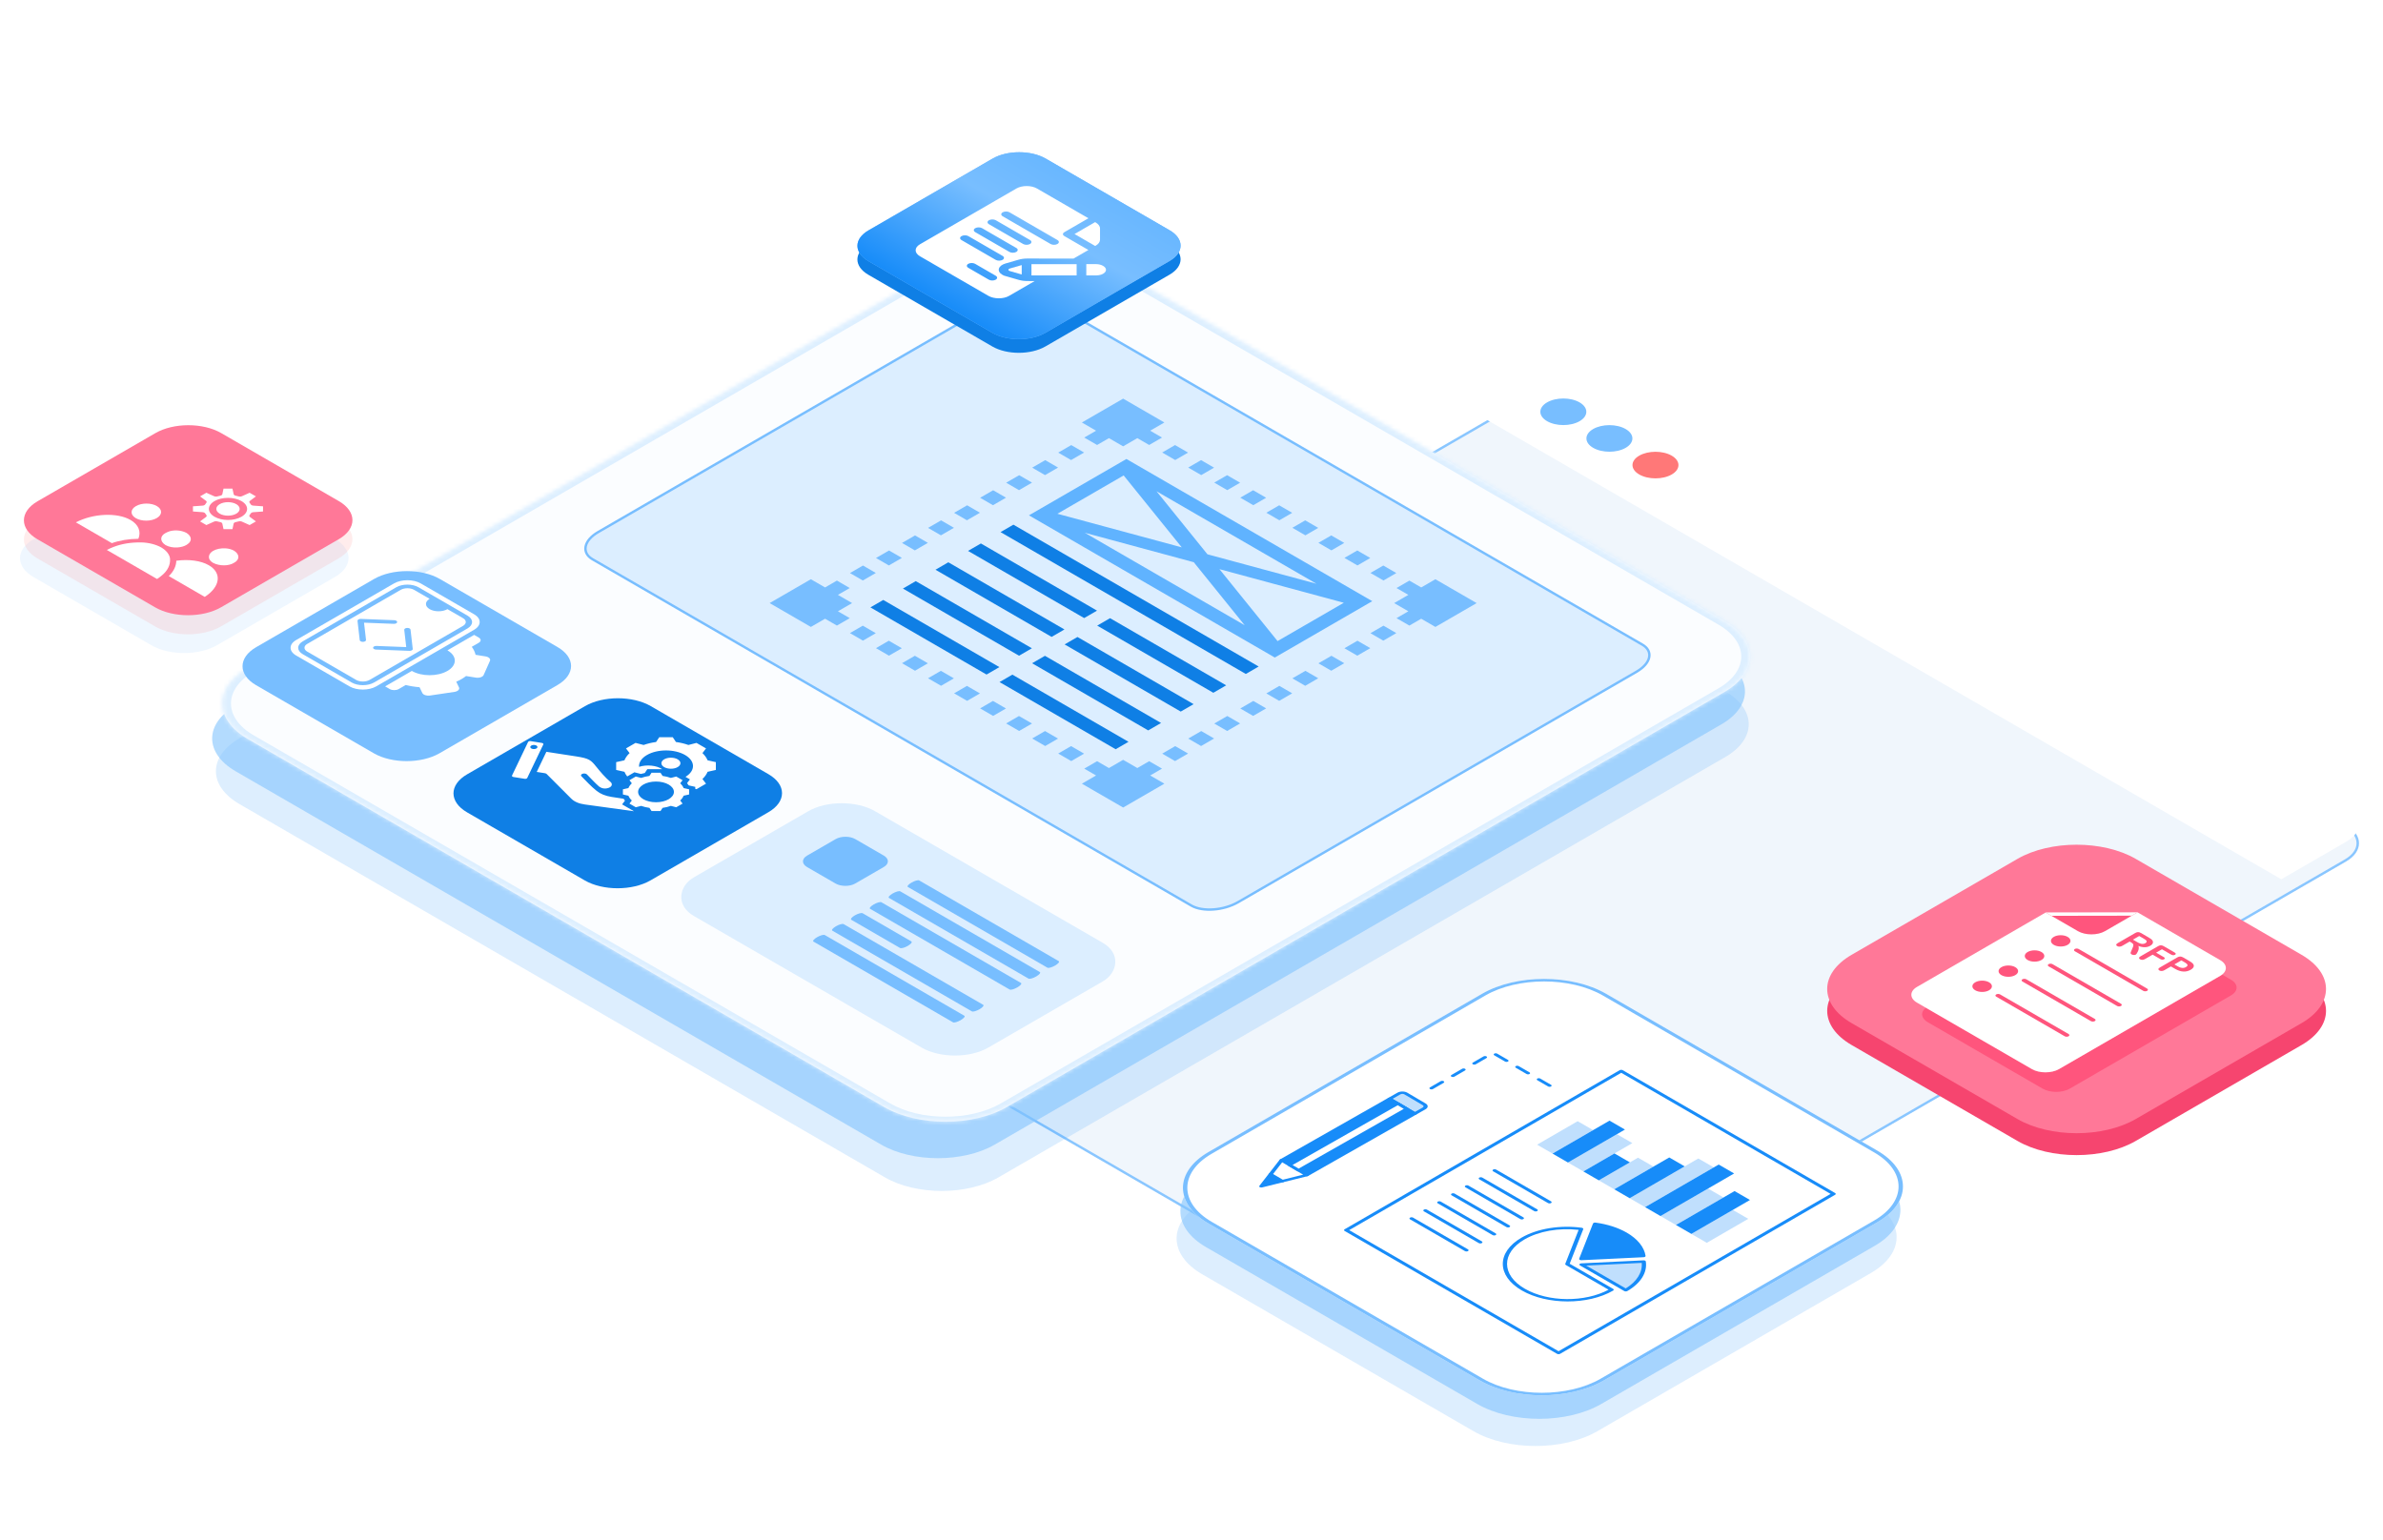 <?xml version="1.0" encoding="UTF-8"?> <svg xmlns="http://www.w3.org/2000/svg" width="560" height="362" viewBox="0 0 560 362" fill="none"><g clip-path="url(#clip0_11823_43927)"><g filter="url(#filter0_d_11823_43927)"><path d="M351.587 313.46C347.567 315.785 341.048 315.784 337.026 313.457L161.106 211.69C157.084 209.364 157.082 205.592 161.101 203.267L360.915 87.678C364.934 85.353 371.454 85.354 375.476 87.681L551.396 189.447C555.418 191.774 555.42 195.546 551.4 197.871L351.587 313.46Z" fill="#F0F6FC"></path><path d="M351.342 313.318C347.458 315.565 341.158 315.564 337.271 313.315L161.351 211.549C157.464 209.3 157.463 205.656 161.347 203.409L361.16 87.82C365.044 85.573 371.344 85.574 375.231 87.823L551.151 189.589C555.037 191.838 555.039 195.482 551.155 197.729L351.342 313.318Z" stroke="#89C6FF" stroke-width="0.567"></path></g><g filter="url(#filter1_b_11823_43927)"><path d="M360.913 87.677C364.933 85.351 371.452 85.353 375.474 87.679L551.354 189.423C555.377 191.75 555.379 195.521 551.359 197.847L536.098 206.675L345.652 96.505L360.913 87.677Z" fill="white"></path></g><path d="M371.202 99.001C369.093 100.221 365.673 100.221 363.563 99C361.452 97.779 361.451 95.8 363.56 94.581C365.669 93.361 369.09 93.361 371.2 94.582C373.31 95.803 373.311 97.781 371.202 99.001Z" fill="#78BEFF"></path><path d="M382.03 105.266C379.921 106.486 376.501 106.485 374.391 105.265C372.281 104.044 372.28 102.065 374.388 100.845C376.497 99.625 379.918 99.626 382.028 100.847C384.138 102.067 384.139 104.046 382.03 105.266Z" fill="#78BEFF"></path><path d="M392.855 111.528C390.746 112.748 387.325 112.747 385.215 111.526C383.105 110.305 383.104 108.327 385.213 107.107C387.322 105.887 390.742 105.888 392.852 107.108C394.962 108.329 394.963 110.308 392.855 111.528Z" fill="#FF7878"></path><path d="M234.653 276.739C227.276 281.006 215.317 281.006 207.941 276.739L56.271 189C48.895 184.733 48.895 177.815 56.271 173.548L227.033 74.764C234.409 70.497 246.369 70.497 253.745 74.764L405.415 162.503C412.791 166.77 412.791 173.688 405.415 177.955L234.653 276.739Z" fill="#44A4FC" fill-opacity="0.18"></path><path d="M233.77 269.038C226.394 273.305 214.435 273.305 207.058 269.038L55.388 181.299C48.012 177.032 48.012 170.114 55.388 165.847L226.151 67.064C233.527 62.797 245.486 62.797 252.862 67.064L404.532 154.803C411.908 159.07 411.908 165.988 404.532 170.255L233.77 269.038Z" fill="#84C4FE" fill-opacity="0.61"></path><mask id="path-9-inside-1_11823_43927" fill="white"><path d="M236.586 260.22C228.634 264.82 215.741 264.82 207.789 260.22L58.204 173.688C50.252 169.087 50.252 161.629 58.204 157.029L226.881 59.452C234.833 54.852 247.726 54.852 255.678 59.452L405.263 145.984C413.215 150.585 413.215 158.043 405.263 162.643L236.586 260.22Z"></path></mask><path d="M236.586 260.22C228.634 264.82 215.741 264.82 207.789 260.22L58.204 173.688C50.252 169.087 50.252 161.629 58.204 157.029L226.881 59.452C234.833 54.852 247.726 54.852 255.678 59.452L405.263 145.984C413.215 150.585 413.215 158.043 405.263 162.643L236.586 260.22Z" fill="#FBFDFF"></path><path d="M226.881 59.452L228.321 60.285L226.881 59.452ZM58.204 157.029L56.764 156.196L58.204 157.029ZM209.229 259.387L59.644 172.855L56.764 174.521L206.349 261.053L209.229 259.387ZM59.644 157.862L228.321 60.285L225.441 58.619L56.764 156.196L59.644 157.862ZM254.238 60.285L403.823 146.817L406.703 145.151L257.118 58.619L254.238 60.285ZM403.823 161.81L235.146 259.387L238.026 261.053L406.703 163.476L403.823 161.81ZM403.823 146.817C410.98 150.957 410.98 157.67 403.823 161.81L406.703 163.476C415.45 158.416 415.45 150.212 406.703 145.151L403.823 146.817ZM228.321 60.285C235.478 56.145 247.081 56.145 254.238 60.285L257.118 58.619C248.371 53.559 234.188 53.559 225.441 58.619L228.321 60.285ZM59.644 172.855C52.487 168.714 52.487 162.002 59.644 157.862L56.764 156.196C48.017 161.256 48.017 169.46 56.764 174.521L59.644 172.855ZM206.349 261.053C215.096 266.113 229.279 266.113 238.026 261.053L235.146 259.387C227.989 263.527 216.386 263.527 209.229 259.387L206.349 261.053Z" fill="#DDEFFF" mask="url(#path-9-inside-1_11823_43927)"></path><path d="M280.036 212.898L279.917 212.829L139.198 131.429C139.197 131.429 139.197 131.429 139.197 131.429C136.63 129.915 137.127 127.059 140.589 125.056L234.187 70.911C237.67 68.896 242.596 68.597 245.201 70.105L385.96 151.532C388.563 153.037 388.053 155.886 384.567 157.903L290.968 212.048C287.518 214.044 282.659 214.352 280.036 212.901L280.036 212.898Z" fill="#DCEEFF" stroke="#78BEFF" stroke-width="0.567"></path><g filter="url(#filter2_b_11823_43927)"><path d="M474.106 207.033C481.78 202.594 494.22 202.594 501.894 207.033L540.856 229.572C548.529 234.011 548.529 241.207 540.856 245.646L501.894 268.185C494.22 272.624 481.78 272.624 474.106 268.185L435.144 245.646C427.471 241.207 427.471 234.011 435.144 229.572L474.106 207.033Z" fill="#F6456F"></path></g><g filter="url(#filter3_b_11823_43927)"><path d="M474.103 201.883C481.776 197.444 494.216 197.444 501.89 201.883L540.852 224.422C548.525 228.861 548.525 236.058 540.852 240.496L501.89 263.035C494.216 267.474 481.776 267.474 474.103 263.035L435.14 240.496C427.467 236.058 427.467 228.861 435.14 224.422L474.103 201.883Z" fill="#FF7898"></path></g><path d="M346.814 245.498C354.854 240.847 367.893 240.85 375.937 245.503L439.666 282.369C447.71 287.023 447.714 294.566 439.675 299.217L375.388 336.405C367.349 341.056 354.31 341.054 346.265 336.4L282.537 299.534C274.492 294.88 274.488 287.337 282.528 282.687L346.814 245.498Z" fill="#44A4FC" fill-opacity="0.18"></path><path d="M347.705 239.11C355.744 234.46 368.783 234.462 376.828 239.116L440.556 275.982C448.601 280.635 448.605 288.178 440.565 292.829L376.279 330.017C368.239 334.668 355.201 334.666 347.156 330.012L283.428 293.146C275.383 288.493 275.379 280.95 283.419 276.299L347.705 239.11Z" fill="#84C4FE" fill-opacity="0.61"></path><path d="M348.302 233.584C356.342 228.933 369.381 228.936 377.425 233.589L441.154 270.455C449.198 275.109 449.202 282.652 441.163 287.302L376.877 324.491C368.837 329.142 355.798 329.139 347.754 324.486L284.025 287.62C275.981 282.966 275.977 275.423 284.016 270.773L348.302 233.584Z" fill="white"></path><path fill-rule="evenodd" clip-rule="evenodd" d="M440.426 270.876L376.698 234.01C369.055 229.589 356.668 229.587 349.031 234.005L284.745 271.194C277.107 275.612 277.111 282.778 284.753 287.199L348.481 324.065C356.124 328.486 368.511 328.488 376.148 324.07L440.435 286.881C448.072 282.463 448.068 275.297 440.426 270.876ZM377.425 233.589C369.381 228.936 356.342 228.933 348.302 233.584L284.016 270.773C275.977 275.423 275.981 282.966 284.025 287.62L347.754 324.486C355.798 329.139 368.837 329.142 376.877 324.491L441.163 287.302C449.202 282.652 449.198 275.109 441.154 270.455L377.425 233.589Z" fill="#78BEFF"></path><rect width="80.01" height="49.237" rx="9.077" transform="matrix(0.865 0.5 -0.865 0.5 197.789 186.145)" fill="#DCEEFF"></rect><path d="M196.362 197.242C197.644 196.5 199.721 196.499 201.001 197.24L207.691 201.11C208.971 201.85 208.97 203.052 207.687 203.793L200.984 207.671C199.702 208.413 197.625 208.414 196.345 207.673L189.655 203.804C188.375 203.063 188.377 201.861 189.659 201.12L196.362 197.242Z" fill="#78BEFF"></path><path d="M214.216 207.45C214.951 207.025 215.755 206.8 216.011 206.949L248.807 225.92C249.063 226.069 248.675 226.534 247.94 226.959C247.204 227.384 246.401 227.609 246.144 227.461L213.349 208.489C213.092 208.341 213.48 207.876 214.216 207.45Z" fill="#78BEFF"></path><path d="M209.774 210.017C210.509 209.592 211.313 209.367 211.57 209.516L244.365 228.487C244.622 228.636 244.233 229.101 243.498 229.526C242.763 229.951 241.959 230.176 241.703 230.028L208.907 211.056C208.651 210.907 209.039 210.442 209.774 210.017Z" fill="#78BEFF"></path><path d="M196.462 217.718C197.197 217.293 198.001 217.068 198.257 217.217L231.053 236.189C231.309 236.337 230.921 236.802 230.186 237.227C229.451 237.652 228.647 237.877 228.39 237.729L195.595 218.757C195.338 218.609 195.727 218.144 196.462 217.718Z" fill="#78BEFF"></path><path d="M205.341 212.584C206.076 212.159 206.88 211.934 207.136 212.083L239.932 231.054C240.188 231.203 239.8 231.668 239.065 232.093C238.329 232.518 237.526 232.743 237.269 232.594L204.474 213.623C204.217 213.474 204.605 213.009 205.341 212.584Z" fill="#78BEFF"></path><path d="M192.028 220.285C192.763 219.86 193.567 219.635 193.824 219.784L226.619 238.755C226.876 238.904 226.487 239.369 225.752 239.794C225.017 240.219 224.213 240.444 223.957 240.296L191.161 221.324C190.905 221.176 191.293 220.711 192.028 220.285Z" fill="#78BEFF"></path><path d="M200.903 215.151C201.638 214.726 202.454 214.508 202.725 214.665L214.168 221.285C214.439 221.441 214.063 221.913 213.328 222.338C212.593 222.764 211.777 222.981 211.506 222.825L200.063 216.205C199.792 216.048 200.168 215.576 200.903 215.151Z" fill="#78BEFF"></path><g filter="url(#filter4_b_11823_43927)"><path d="M233.25 40.494C236.699 38.498 242.288 38.496 245.733 40.488L274.858 57.337C278.302 59.329 278.298 62.562 274.848 64.558L245.676 81.433C242.226 83.429 236.637 83.432 233.192 81.439L204.067 64.591C200.623 62.598 200.627 59.365 204.077 57.37L233.25 40.494Z" fill="#0F7FE5"></path></g><g filter="url(#filter5_b_11823_43927)"><path d="M233.253 37.282C236.703 35.286 242.292 35.283 245.736 37.276L274.862 54.124C278.306 56.117 278.302 59.35 274.852 61.345L245.679 78.221C242.23 80.217 236.641 80.219 233.196 78.227L204.071 61.378C200.627 59.386 200.631 56.153 204.081 54.157L233.253 37.282Z" fill="#78BEFF"></path><path d="M233.253 37.282C236.703 35.286 242.292 35.283 245.736 37.276L274.862 54.124C278.306 56.117 278.302 59.35 274.852 61.345L245.679 78.221C242.23 80.217 236.641 80.219 233.196 78.227L204.071 61.378C200.627 59.386 200.631 56.153 204.081 54.157L233.253 37.282Z" fill="url(#paint0_linear_11823_43927)"></path></g><path d="M257.502 57.736C258.147 57.362 258.503 56.865 258.503 56.337L258.503 53.699C258.503 53.178 258.122 52.66 257.486 52.292L257.348 52.211L252.512 55.009L257.363 57.816L257.502 57.736Z" fill="white"></path><path d="M239.357 61.047C239.979 60.866 240.684 60.769 241.389 60.768L252.282 60.781L255.773 58.761L250.109 55.485C249.664 55.227 249.69 54.825 250.136 54.567L255.778 51.303L243.688 44.309C242.354 43.538 240.185 43.538 238.852 44.309L216.176 57.427C214.843 58.198 214.843 59.453 216.176 60.224L232.27 69.535C233.603 70.306 235.794 70.318 237.127 69.547L243.143 66.067L241.393 66.055C240.678 66.053 239.999 65.96 239.367 65.777L235.948 64.789L235.537 64.576C234.891 64.203 234.595 63.667 234.741 63.144C234.888 62.623 235.464 62.172 236.282 61.935L239.357 61.047ZM230.791 53.635L238.825 58.282C239.271 58.54 239.271 58.957 238.825 59.215C238.38 59.472 237.659 59.472 237.213 59.215L229.179 54.567C228.734 54.309 228.734 53.892 229.179 53.635C229.625 53.377 230.346 53.377 230.791 53.635ZM232.403 51.77C232.849 51.512 233.57 51.512 234.015 51.77L242.049 56.417C242.495 56.675 242.495 57.092 242.049 57.35C241.604 57.607 240.883 57.607 240.437 57.35L232.403 52.702C231.958 52.444 231.958 52.027 232.403 51.77ZM225.955 55.5C226.401 55.242 227.122 55.242 227.567 55.5L235.601 60.147C236.047 60.405 236.047 60.822 235.601 61.08C235.156 61.337 234.435 61.337 233.989 61.08L225.955 56.432C225.51 56.175 225.51 55.757 225.955 55.5ZM233.989 64.81C234.435 65.068 234.435 65.485 233.989 65.742C233.544 66 232.823 66 232.377 65.742L227.541 62.945C227.096 62.687 227.096 62.27 227.541 62.012C227.987 61.755 228.708 61.755 229.153 62.012L233.989 64.81ZM235.627 50.837C235.182 50.579 235.182 50.162 235.627 49.905C236.073 49.647 236.794 49.647 237.239 49.905L248.497 56.417C248.943 56.675 248.943 57.092 248.497 57.35C248.052 57.607 247.331 57.607 246.885 57.35L235.627 50.837Z" fill="white"></path><path d="M240.102 62.306L237.297 63.117C236.876 63.239 236.876 63.586 237.297 63.707L240.102 64.517L240.102 62.306Z" fill="white"></path><path d="M253.008 62.087L242.391 62.087L242.391 64.736C244.791 64.735 249.46 64.735 253.008 64.735L253.008 62.087Z" fill="white"></path><path d="M259.909 63.407C259.911 63.078 259.657 62.742 259.214 62.487C258.772 62.231 258.192 62.084 257.621 62.084L255.279 62.084L255.279 64.732C256.561 64.732 257.447 64.732 257.621 64.732C258.881 64.732 259.908 64.138 259.909 63.407Z" fill="white"></path><path d="M257.605 64.739L257.605 64.739C257.609 64.739 257.611 64.739 257.614 64.739C257.611 64.739 257.609 64.739 257.605 64.739Z" fill="white"></path><path d="M257.621 64.739C257.627 64.739 257.633 64.739 257.637 64.739C257.633 64.739 257.627 64.739 257.621 64.739Z" fill="white"></path><path d="M257.637 64.739C257.647 64.739 257.647 64.739 257.637 64.739V64.739Z" fill="white"></path><path d="M336.051 255.986C335.862 255.877 335.861 255.7 336.049 255.591L338.565 254.135C338.753 254.027 339.059 254.027 339.248 254.137C339.437 254.246 339.438 254.423 339.25 254.532L336.734 255.987C336.546 256.096 336.24 256.096 336.051 255.986ZM341.084 253.075C340.895 252.965 340.894 252.788 341.082 252.68L343.599 251.224C343.787 251.115 344.093 251.116 344.282 251.225C344.471 251.334 344.471 251.511 344.283 251.62L341.767 253.076C341.579 253.185 341.273 253.184 341.084 253.075ZM346.117 250.163C345.928 250.054 345.927 249.877 346.115 249.768L348.632 248.312C348.82 248.203 349.126 248.204 349.315 248.313C349.504 248.423 349.505 248.6 349.317 248.708L346.8 250.164C346.612 250.273 346.306 250.272 346.117 250.163ZM363.806 255.378L361.276 253.914C361.087 253.805 361.086 253.628 361.274 253.519C361.462 253.41 361.768 253.411 361.957 253.52L364.487 254.984C364.676 255.093 364.677 255.27 364.489 255.379C364.301 255.488 363.995 255.487 363.806 255.378ZM358.745 252.45L356.215 250.986C356.026 250.877 356.025 250.7 356.213 250.591C356.401 250.483 356.707 250.483 356.896 250.593L359.426 252.056C359.615 252.166 359.616 252.343 359.428 252.451C359.24 252.56 358.934 252.56 358.745 252.45ZM353.685 249.523L351.154 248.059C350.965 247.95 350.964 247.773 351.152 247.664C351.34 247.555 351.646 247.556 351.835 247.665L354.366 249.129C354.555 249.238 354.555 249.415 354.367 249.524C354.179 249.632 353.874 249.632 353.685 249.523Z" fill="#178CF9"></path><path d="M334.68 260.52L332.487 261.766L326.561 258.278L328.754 257.032C329.202 256.777 329.93 256.782 330.373 257.043L334.69 259.583C335.133 259.844 335.129 260.266 334.68 260.52L334.68 260.52Z" fill="#178CF9" fill-opacity="0.27"></path><path d="M332.148 261.963L332.145 261.962L326.219 258.473C326.129 258.42 326.079 258.349 326.08 258.275C326.081 258.2 326.133 258.13 326.223 258.078L328.416 256.832C329.052 256.471 330.077 256.476 330.709 256.841C330.712 256.843 330.715 256.845 330.719 256.847L335.036 259.388C335.667 259.76 335.66 260.357 335.022 260.72L332.829 261.967C332.738 262.019 332.614 262.047 332.486 262.046C332.359 262.045 332.238 262.016 332.148 261.963ZM327.246 258.283L332.493 261.371L334.342 260.32C334.601 260.172 334.604 259.929 334.347 259.779L330.03 257.238C329.772 257.089 329.353 257.084 329.095 257.232L327.246 258.283Z" fill="#178CF9"></path><path d="M326.56 258.279L301.16 272.717L307.086 276.205L332.486 261.767L326.56 258.279Z" fill="#178CF9"></path><path d="M306.745 276.402L306.742 276.4L300.815 272.912C300.725 272.859 300.675 272.787 300.676 272.713C300.677 272.639 300.729 272.568 300.82 272.517L326.218 258.079C326.407 257.972 326.712 257.973 326.899 258.082L326.902 258.083L332.828 261.572C332.918 261.625 332.968 261.696 332.967 261.77C332.967 261.845 332.914 261.915 332.824 261.967L307.425 276.404C307.236 276.511 306.932 276.51 306.745 276.402ZM301.843 272.721L307.09 275.809L331.801 261.762L326.554 258.674L301.843 272.721Z" fill="#178CF9"></path><path d="M301.341 277.626L296.393 278.853L298.598 276.012L301.341 277.626Z" fill="#178CF9"></path><path d="M296.053 279.05L296.05 279.048C295.91 278.966 295.872 278.842 295.953 278.737L298.159 275.896C298.224 275.812 298.357 275.752 298.514 275.737C298.669 275.721 298.829 275.75 298.94 275.815L298.943 275.817L301.686 277.431C301.798 277.497 301.847 277.591 301.816 277.682C301.786 277.772 301.681 277.848 301.534 277.884L296.585 279.11C296.403 279.155 296.193 279.132 296.052 279.05L296.053 279.05ZM298.753 276.5L297.344 278.313L300.503 277.53L298.752 276.5L298.753 276.5Z" fill="#178CF9"></path><path d="M307.086 276.204L301.343 277.627L298.599 276.013L301.16 272.716L307.086 276.204Z" fill="white"></path><path d="M301.001 277.826L300.998 277.825L298.255 276.21C298.115 276.127 298.077 276.004 298.158 275.899L300.718 272.602C300.783 272.517 300.916 272.458 301.073 272.442C301.228 272.426 301.387 272.456 301.499 272.52L301.502 272.522L307.428 276.011C307.54 276.076 307.589 276.17 307.559 276.261C307.528 276.351 307.423 276.427 307.276 276.463L301.533 277.887C301.351 277.931 301.14 277.908 300.999 277.826L301.001 277.826ZM299.175 275.956L301.454 277.297L306.246 276.109L301.312 273.205L299.175 275.956Z" fill="#178CF9"></path><path d="M328.462 259.398L303.062 273.836L305.179 275.082L330.578 260.644L328.462 259.398Z" fill="white"></path><path d="M304.837 275.279L304.834 275.277L302.718 274.031C302.628 273.978 302.578 273.906 302.579 273.832C302.579 273.758 302.632 273.687 302.722 273.636L328.121 259.198C328.309 259.091 328.614 259.092 328.801 259.201L328.804 259.203L330.921 260.449C331.011 260.502 331.061 260.573 331.06 260.647C331.059 260.722 331.007 260.792 330.916 260.844L305.518 275.281C305.329 275.388 305.024 275.387 304.837 275.279ZM303.744 273.84L305.181 274.686L329.892 260.639L328.456 259.793L303.744 273.84Z" fill="#178CF9"></path><path d="M365.909 318.225L315.994 289.35C315.798 289.237 315.798 289.054 315.992 288.942L380.628 251.55C380.823 251.438 381.139 251.438 381.334 251.551L431.25 280.427C431.445 280.54 431.446 280.723 431.252 280.835L366.616 318.226C366.422 318.338 366.105 318.338 365.91 318.225L365.909 318.225ZM317.052 289.147L366.259 317.612L430.19 280.629L380.984 252.164L317.052 289.147Z" fill="#178CF9"></path><path d="M386.211 295.225L371.595 295.932L374.846 287.663C377.445 288.011 379.915 288.772 381.943 289.945C384.494 291.421 385.918 293.301 386.211 295.225Z" fill="#178CF9"></path><path d="M371.237 296.134C371.229 296.129 371.221 296.125 371.214 296.119C371.109 296.049 371.068 295.955 371.102 295.865L374.353 287.597C374.414 287.441 374.681 287.344 374.95 287.381C377.726 287.752 380.263 288.568 382.29 289.741C384.822 291.206 386.39 293.144 386.705 295.2C386.729 295.359 386.527 295.499 386.252 295.512L371.635 296.219C371.488 296.225 371.343 296.195 371.239 296.134L371.237 296.134ZM375.215 288.013L372.229 295.609L385.657 294.96C385.267 293.146 383.833 291.447 381.586 290.147C379.812 289.121 377.617 288.386 375.216 288.013L375.215 288.013Z" fill="#178CF9"></path><path d="M382.057 303.266L371.651 297.247L386.268 296.54C386.637 298.949 385.234 301.428 382.057 303.266Z" fill="#178CF9" fill-opacity="0.27"></path><path d="M381.703 303.468L371.297 297.448C371.16 297.369 371.113 297.25 371.179 297.145C371.245 297.039 371.411 296.966 371.604 296.956L386.221 296.249C386.353 296.243 386.484 296.267 386.586 296.316C386.688 296.366 386.751 296.436 386.763 296.513C387.159 299.103 385.572 301.637 382.408 303.468C382.213 303.581 381.897 303.58 381.702 303.467L381.703 303.468ZM372.763 297.48L382.047 302.851C384.66 301.23 386.011 299.072 385.805 296.849L372.763 297.48Z" fill="#178CF9"></path><path d="M357.622 303.326C351.69 299.894 351.663 294.325 357.563 290.912C359.408 289.845 361.707 289.07 364.211 288.672C366.639 288.286 369.223 288.256 371.683 288.586C371.812 288.603 371.925 288.65 371.995 288.715C372.066 288.78 372.089 288.858 372.06 288.933L368.87 297.046L379.08 302.952C379.275 303.065 379.276 303.248 379.082 303.36C373.182 306.773 363.555 306.758 357.622 303.326ZM370.972 289.088C366.332 288.562 361.617 289.386 358.271 291.321C352.76 294.51 352.784 299.712 358.326 302.918C363.868 306.125 372.479 306.137 378.015 303.151L367.969 297.34C367.848 297.269 367.797 297.167 367.834 297.071L370.972 289.089L370.972 289.088Z" fill="#178CF9"></path><path d="M363.783 282.786L350.888 275.326C350.693 275.213 350.692 275.03 350.886 274.917C351.081 274.805 351.397 274.806 351.592 274.919L364.487 282.378C364.683 282.491 364.684 282.674 364.489 282.787C364.295 282.899 363.979 282.899 363.783 282.786Z" fill="#178CF9"></path><path d="M360.533 284.667L347.638 277.208C347.443 277.095 347.442 276.912 347.636 276.799C347.831 276.687 348.147 276.687 348.342 276.8L361.237 284.26C361.433 284.373 361.434 284.556 361.239 284.668C361.045 284.781 360.729 284.78 360.533 284.667Z" fill="#178CF9"></path><path d="M357.276 286.549L344.38 279.09C344.185 278.977 344.184 278.794 344.378 278.681C344.573 278.569 344.889 278.569 345.084 278.682L357.98 286.142C358.175 286.255 358.176 286.438 357.982 286.55C357.787 286.663 357.471 286.662 357.276 286.549Z" fill="#178CF9"></path><path d="M354.03 288.432L341.134 280.972C340.939 280.859 340.938 280.676 341.132 280.563C341.327 280.451 341.643 280.452 341.838 280.565L354.734 288.024C354.929 288.137 354.93 288.32 354.735 288.433C354.541 288.545 354.225 288.545 354.03 288.432Z" fill="#178CF9"></path><path d="M350.772 290.313L337.877 282.854C337.681 282.741 337.68 282.558 337.875 282.445C338.069 282.333 338.385 282.333 338.58 282.446L351.476 289.906C351.671 290.019 351.672 290.202 351.478 290.314C351.283 290.427 350.967 290.426 350.772 290.313Z" fill="#178CF9"></path><path d="M347.518 292.195L334.623 284.736C334.427 284.622 334.426 284.44 334.621 284.327C334.815 284.215 335.131 284.215 335.327 284.328L348.222 291.788C348.417 291.901 348.418 292.084 348.224 292.196C348.029 292.309 347.713 292.308 347.518 292.195Z" fill="#178CF9"></path><path d="M344.264 294.077L331.369 286.617C331.173 286.504 331.172 286.321 331.367 286.209C331.561 286.096 331.877 286.097 332.073 286.21L344.968 293.669C345.163 293.782 345.164 293.965 344.97 294.078C344.776 294.19 344.459 294.19 344.264 294.077Z" fill="#178CF9"></path><path d="M374.371 265.639L370.746 263.542L361.212 269.058L364.837 271.155L374.371 265.639Z" fill="#178CF9" fill-opacity="0.27"></path><path d="M381.856 265.508L378.23 263.411L364.839 271.158L368.465 273.255L381.856 265.508Z" fill="#178CF9"></path><path d="M383.598 268.693L379.973 266.596L368.464 273.253L372.089 275.351L383.598 268.693Z" fill="#178CF9" fill-opacity="0.27"></path><path d="M383.019 273.22L379.395 271.123L372.087 275.35L375.712 277.447L383.019 273.22Z" fill="#178CF9"></path><path d="M388.552 274.215L384.926 272.118L375.711 277.448L379.337 279.546L388.552 274.215Z" fill="#178CF9" fill-opacity="0.27"></path><path d="M395.898 274.162L392.273 272.065L379.34 279.547L382.965 281.644L395.898 274.162Z" fill="#178CF9"></path><path d="M402.73 274.402L399.105 272.305L382.961 281.644L386.586 283.741L402.73 274.402Z" fill="#178CF9" fill-opacity="0.27"></path><path d="M407.516 275.828L403.891 273.731L386.588 283.741L390.213 285.838L407.516 275.828Z" fill="#178CF9"></path><path d="M405.012 281.472L401.387 279.375L390.216 285.837L393.841 287.934L405.012 281.472Z" fill="#178CF9" fill-opacity="0.27"></path><path d="M411.242 282.061L407.617 279.964L393.839 287.935L397.464 290.032L411.242 282.061Z" fill="#178CF9"></path><path d="M410.837 286.492L407.211 284.395L397.464 290.033L401.09 292.131L410.837 286.492Z" fill="#178CF9" fill-opacity="0.27"></path><path d="M524.274 230.284L522.186 229.076C522.051 229.182 521.906 229.284 521.741 229.38L483.864 251.291C482.101 252.311 479.243 252.311 477.48 251.291L452.567 236.88C451.269 237.901 451.413 239.344 453.011 240.268L480.013 255.889C481.775 256.908 484.634 256.908 486.396 255.889L524.274 233.977C526.037 232.958 526.037 231.304 524.274 230.284Z" fill="#FF557D"></path><path d="M521.748 225.687L502.32 214.448L480.727 214.484L450.486 231.978C448.723 232.998 448.723 234.651 450.486 235.671L477.487 251.291C479.25 252.31 482.108 252.31 483.871 251.291L521.749 229.379C523.511 228.36 523.511 226.706 521.748 225.687Z" fill="white"></path><path d="M502.319 214.448L494.684 218.865C492.921 219.885 490.059 219.885 488.296 218.865L480.722 214.483L502.319 214.448Z" fill="#FF557D"></path><path d="M480.722 214.483L482.076 215.267L500.957 215.236L502.319 214.448L480.722 214.483Z" fill="white"></path><path d="M504.573 232.376L488.477 223.064C488.227 222.919 487.82 222.919 487.57 223.064C487.319 223.209 487.319 223.444 487.57 223.589L503.665 232.9C503.916 233.045 504.322 233.045 504.573 232.9C504.823 232.755 504.824 232.52 504.573 232.376Z" fill="#FF557D"></path><path d="M485.886 220.214C484.989 219.695 483.534 219.695 482.637 220.214C481.74 220.733 481.74 221.575 482.637 222.094C483.534 222.613 484.989 222.613 485.886 222.094C486.784 221.574 486.784 220.733 485.886 220.214Z" fill="#FF557D"></path><path d="M498.425 235.936L482.329 226.625C482.078 226.48 481.672 226.48 481.421 226.625C481.171 226.77 481.171 227.005 481.421 227.15L497.517 236.461C497.767 236.606 498.174 236.606 498.424 236.461C498.675 236.316 498.675 236.081 498.425 235.936Z" fill="#FF557D"></path><path d="M476.489 225.652C477.386 226.171 478.841 226.171 479.738 225.652C480.635 225.133 480.635 224.291 479.738 223.772C478.841 223.253 477.386 223.253 476.489 223.772C475.591 224.291 475.591 225.133 476.489 225.652Z" fill="#FF557D"></path><path d="M492.268 239.496L476.173 230.184C475.922 230.039 475.515 230.039 475.265 230.184C475.014 230.329 475.014 230.565 475.265 230.709L491.36 240.02C491.611 240.165 492.017 240.165 492.268 240.02C492.519 239.876 492.519 239.641 492.268 239.496Z" fill="#FF557D"></path><path d="M470.332 229.212C471.23 229.731 472.684 229.731 473.582 229.212C474.479 228.693 474.479 227.851 473.582 227.332C472.684 226.813 471.23 226.813 470.332 227.332C469.435 227.851 469.435 228.693 470.332 229.212Z" fill="#FF557D"></path><path d="M486.112 243.054L470.016 233.743C469.766 233.598 469.359 233.598 469.109 233.743C468.858 233.888 468.858 234.123 469.109 234.268L485.204 243.579C485.455 243.724 485.861 243.724 486.112 243.579C486.362 243.434 486.363 243.199 486.112 243.054Z" fill="#FF557D"></path><path d="M464.176 232.772C465.073 233.291 466.528 233.291 467.426 232.772C468.323 232.253 468.323 231.411 467.426 230.892C466.528 230.373 465.073 230.373 464.176 230.892C463.279 231.411 463.279 232.253 464.176 232.772Z" fill="#FF557D"></path><path d="M500.842 221.536L500.462 221.317L498.741 222.312C498.515 222.443 498.298 222.511 498.091 222.515C497.884 222.519 497.7 222.475 497.539 222.382C497.367 222.282 497.289 222.172 497.306 222.052C497.323 221.933 497.44 221.81 497.657 221.684L501.777 219.301C502.01 219.166 502.232 219.098 502.441 219.098C502.651 219.098 502.873 219.166 503.106 219.301L504.87 220.322C505.114 220.463 505.311 220.589 505.464 220.701C505.616 220.813 505.73 220.927 505.805 221.044C505.902 221.182 505.95 221.327 505.948 221.477C505.945 221.628 505.891 221.773 505.783 221.913C505.676 222.052 505.525 222.178 505.331 222.291C504.931 222.522 504.5 222.641 504.036 222.649C503.572 222.657 503.061 222.557 502.503 222.35C502.593 222.52 502.626 222.714 502.602 222.931C502.577 223.148 502.521 223.361 502.434 223.571C502.346 223.781 502.25 223.96 502.145 224.11C502.04 224.259 501.954 224.354 501.886 224.393C501.815 224.434 501.723 224.461 501.608 224.476C501.494 224.49 501.377 224.486 501.26 224.464C501.141 224.442 501.031 224.402 500.929 224.342C500.807 224.272 500.733 224.196 500.708 224.115C500.682 224.034 500.684 223.951 500.711 223.866C500.739 223.781 500.788 223.659 500.856 223.501L501.144 222.831C501.254 222.588 501.316 222.39 501.332 222.239C501.348 222.087 501.318 221.96 501.243 221.857C501.167 221.754 501.034 221.648 500.842 221.536ZM503.713 220.594L502.712 220.015L501.24 220.866L502.212 221.428C502.472 221.579 502.714 221.693 502.937 221.77C503.16 221.847 503.372 221.881 503.574 221.872C503.776 221.864 503.972 221.805 504.162 221.695C504.311 221.609 504.404 221.511 504.442 221.402C504.48 221.293 504.46 221.184 504.382 221.074C504.308 220.969 504.085 220.809 503.713 220.594Z" fill="#FF557D"></path><path d="M510.189 224.367L508.052 223.131L506.683 223.923L508.469 224.957C508.635 225.053 508.721 225.146 508.729 225.236C508.736 225.326 508.678 225.407 508.554 225.479C508.429 225.551 508.289 225.584 508.133 225.578C507.978 225.572 507.818 225.522 507.655 225.428L505.869 224.394L504.105 225.415C503.88 225.545 503.664 225.612 503.454 225.616C503.245 225.62 503.061 225.576 502.903 225.485C502.742 225.392 502.666 225.284 502.674 225.163C502.683 225.041 502.798 224.916 503.02 224.787L507.14 222.404C507.295 222.314 507.446 222.254 507.591 222.224C507.736 222.193 507.88 222.194 508.024 222.225C508.167 222.256 508.316 222.315 508.47 222.404L511.026 223.883C511.199 223.983 511.289 224.08 511.297 224.173C511.304 224.266 511.246 224.348 511.121 224.42C510.995 224.493 510.851 224.528 510.69 224.524C510.529 224.519 510.362 224.467 510.189 224.367Z" fill="#FF557D"></path><path d="M511.153 227.74L510.159 227.166L508.644 228.042C508.427 228.168 508.211 228.233 507.997 228.239C507.783 228.245 507.598 228.202 507.442 228.112C507.279 228.018 507.203 227.91 507.214 227.788C507.224 227.666 507.337 227.543 507.551 227.419L511.679 225.032C511.918 224.893 512.143 224.827 512.355 224.831C512.566 224.835 512.792 224.906 513.03 225.044L514.422 225.849C514.834 226.087 515.118 226.289 515.277 226.454C515.435 226.615 515.523 226.784 515.542 226.958C515.56 227.131 515.508 227.302 515.387 227.468C515.265 227.634 515.076 227.791 514.821 227.939C514.275 228.255 513.694 228.397 513.077 228.365C512.459 228.333 511.818 228.125 511.153 227.74ZM513.344 226.168L512.614 225.745L510.977 226.692L511.708 227.115C511.963 227.262 512.204 227.371 512.429 227.439C512.654 227.507 512.873 227.532 513.084 227.514C513.296 227.496 513.501 227.429 513.698 227.315C513.934 227.179 514.057 227.027 514.067 226.861C514.07 226.68 513.829 226.448 513.344 226.168Z" fill="#FF557D"></path><g filter="url(#filter6_b_11823_43927)"><path d="M35.605 110.697C39.879 108.225 46.803 108.222 51.07 110.69L78.715 126.682C82.982 129.151 82.976 133.156 78.702 135.628L51.013 151.646C46.739 154.119 39.815 154.122 35.548 151.654L7.903 135.661C3.636 133.193 3.642 129.188 7.916 126.715L35.605 110.697Z" fill="#78BEFF" fill-opacity="0.12"></path></g><g filter="url(#filter7_b_11823_43927)"><path d="M36.511 106.298C40.785 103.825 47.709 103.822 51.976 106.29L79.621 122.282C83.888 124.751 83.882 128.756 79.609 131.229L51.919 147.246C47.645 149.719 40.721 149.722 36.454 147.254L8.81 131.262C4.542 128.793 4.548 124.788 8.822 122.315L36.511 106.298Z" fill="#FF7171" fill-opacity="0.13"></path></g><g filter="url(#filter8_b_11823_43927)"><path d="M36.519 101.805C40.793 99.333 47.717 99.33 51.984 101.798L79.629 117.79C83.896 120.259 83.89 124.264 79.616 126.736L51.927 142.754C47.653 145.227 40.729 145.23 36.462 142.761L8.817 126.769C4.55 124.301 4.556 120.296 8.83 117.823L36.519 101.805Z" fill="#FF7898"></path></g><g filter="url(#filter9_d_11823_43927)"><path d="M137.468 160.204C141.742 157.731 148.666 157.728 152.933 160.197L180.578 176.189C184.845 178.657 184.839 182.662 180.566 185.135L152.876 201.153C148.602 203.625 141.678 203.628 137.411 201.16L109.767 185.168C105.499 182.699 105.505 178.694 109.779 176.222L137.468 160.204Z" fill="#0F7FE5"></path></g><g filter="url(#filter10_d_11823_43927)"><path d="M87.894 131.561C92.168 129.088 99.092 129.085 103.359 131.553L131.004 147.546C135.271 150.014 135.265 154.019 130.991 156.492L103.302 172.51C99.028 174.982 92.104 174.985 87.837 172.517L60.192 156.525C55.925 154.056 55.931 150.051 60.205 147.579L87.894 131.561Z" fill="#78BEFF"></path></g><path fill-rule="evenodd" clip-rule="evenodd" d="M147.952 177.019L147.108 175.919L149.35 174.622L151.251 175.111C152.156 174.788 153.145 174.552 154.179 174.41L154.927 173.286L158.097 173.286L158.845 174.41C159.879 174.552 160.868 174.788 161.773 175.111L163.674 174.622L165.916 175.919L165.072 177.019C165.629 177.543 166.037 178.114 166.283 178.713L168.226 179.145L168.226 180.979L166.284 181.412C166.038 182.01 165.629 182.582 165.072 183.106L165.916 184.205L163.674 185.502L163.386 185.428L163.386 184.954L161.838 184.61C161.73 184.429 161.603 184.252 161.458 184.08L162.131 183.202L161.09 182.6C163.472 181.164 163.44 178.883 160.996 177.468C158.52 176.036 154.504 176.036 152.028 177.468C150.709 178.232 150.092 179.248 150.179 180.247C151.999 179.67 154.265 179.903 155.634 180.802L152.116 180.803L151.52 181.698C151.207 181.761 150.901 181.834 150.604 181.918L149.087 181.528L147.396 182.506C147.115 182.156 146.896 181.789 146.741 181.412L144.798 180.979L144.798 179.145L146.74 178.713C146.986 178.114 147.395 177.542 147.952 177.019ZM157.654 189.425C157.053 189.639 156.397 189.797 155.71 189.891L155.214 190.637L153.11 190.637L152.614 189.891C151.927 189.797 151.272 189.639 150.671 189.425L149.408 189.749L147.92 188.889L148.48 188.158C148.11 187.811 147.838 187.431 147.675 187.034L146.386 186.747L146.386 185.53L147.675 185.243C147.838 184.845 148.11 184.466 148.48 184.118L147.92 183.388L149.408 182.527L150.671 182.852C151.272 182.638 151.927 182.48 152.614 182.386L153.11 181.64L155.215 181.64L155.711 182.386C156.397 182.48 157.053 182.638 157.654 182.852L158.916 182.527L160.405 183.388L159.844 184.118C160.214 184.466 160.486 184.845 160.65 185.243L161.938 185.53L161.938 186.747L160.65 187.034C160.486 187.431 160.214 187.81 159.844 188.158L160.405 188.889L158.916 189.749L157.654 189.425ZM158.371 186.138C158.371 184.793 156.487 183.703 154.162 183.703C151.837 183.703 149.953 184.793 149.953 186.138C149.953 187.483 151.837 188.573 154.162 188.573C156.487 188.573 158.371 187.483 158.371 186.138ZM146.866 188.197C146.743 188.051 146.633 187.901 146.537 187.749L143.73 187.32C142.26 187.096 141.072 186.598 140.193 185.884C138.827 184.787 137.79 183.625 136.63 182.462C136.423 182.255 136.545 181.99 136.903 181.871C137.26 181.751 137.718 181.822 137.924 182.028C138.869 182.975 139.733 183.955 140.771 184.869C141.354 185.3 142.112 185.496 142.985 185.205C143.776 184.94 143.971 184.372 143.586 183.913C142.122 182.686 141.011 181.316 140.138 180.239C138.872 178.678 138.508 178.275 135.422 177.799L128.396 176.716L126.13 181.445L128.017 181.738C128.215 181.768 128.372 181.843 128.468 181.938L134.22 187.699C134.944 188.425 136.001 188.897 137.415 189.092C141.268 189.622 145.121 190.153 148.975 190.683L146.193 189.074L146.866 188.197ZM123.902 182.861C123.829 183.012 123.552 183.101 123.291 183.059C122.428 182.928 121.529 182.754 120.669 182.639C120.407 182.597 120.253 182.437 120.325 182.286L124.1 174.407C124.173 174.256 124.45 174.166 124.711 174.208L127.333 174.628C127.595 174.67 127.749 174.831 127.677 174.981L123.902 182.861ZM126.137 175.882C126.416 175.665 126.339 175.359 125.964 175.198C125.59 175.036 125.06 175.081 124.781 175.298C124.503 175.514 124.58 175.821 124.954 175.982C125.329 176.143 125.858 176.099 126.137 175.882ZM156.08 178.481C155.205 178.987 155.205 179.807 156.08 180.313C156.954 180.818 158.372 180.818 159.246 180.313C160.12 179.807 160.12 178.987 159.246 178.481C158.372 177.975 156.954 177.975 156.08 178.481Z" fill="white"></path><path d="M111.424 144.395L98.872 137.134C97.139 136.132 94.329 136.132 92.597 137.134L69.586 150.446C67.853 151.448 67.853 153.073 69.586 154.076L82.137 161.337C83.87 162.339 86.68 162.339 88.413 161.337L111.424 148.025C113.157 147.023 113.157 145.397 111.424 144.395ZM87.89 160.429C86.448 161.263 84.102 161.263 82.66 160.429L71.154 153.773C69.713 152.939 69.713 151.582 71.154 150.748L93.12 138.042C94.561 137.208 96.907 137.208 98.349 138.042L109.855 144.697C111.297 145.532 111.296 146.889 109.855 147.723L87.89 160.429Z" fill="white"></path><path d="M108.809 145.3L105.148 143.182C103.993 143.851 102.119 143.851 100.964 143.182C99.809 142.514 99.809 141.43 100.964 140.762L97.303 138.644C96.438 138.144 95.031 138.144 94.165 138.644L72.201 151.351C71.335 151.851 71.335 152.666 72.201 153.166L83.706 159.822C84.571 160.322 85.979 160.322 86.844 159.822L108.809 147.115C109.674 146.615 109.674 145.801 108.809 145.3ZM86.013 150.415C86.04 150.651 85.731 150.854 85.324 150.87C85.102 150.879 84.897 150.83 84.752 150.746C84.629 150.675 84.549 150.579 84.537 150.472L84.014 145.934C84 145.81 84.078 145.69 84.229 145.603C84.38 145.516 84.588 145.47 84.801 145.478L92.646 145.781C93.054 145.796 93.363 145.999 93.335 146.236C93.307 146.472 92.955 146.65 92.547 146.635L85.546 146.365L86.013 150.415ZM96.208 152.988L88.363 152.685C88.177 152.678 88.012 152.632 87.89 152.561C87.744 152.477 87.66 152.358 87.675 152.23C87.702 151.994 88.054 151.816 88.462 151.832L95.463 152.102L94.996 148.052C94.969 147.816 95.278 147.612 95.685 147.596C96.094 147.579 96.445 147.758 96.472 147.994L96.995 152.532C97.01 152.656 96.931 152.776 96.78 152.863C96.63 152.951 96.421 152.996 96.208 152.988Z" fill="white"></path><path d="M107.86 161.572L107.217 160.238C107.663 160.046 108.077 159.84 108.456 159.621C108.834 159.402 109.191 159.163 109.523 158.904L111.828 159.276C112.211 159.338 112.621 159.308 112.965 159.193C113.309 159.077 113.559 158.888 113.658 158.665L115.14 155.331C115.341 154.88 114.883 154.419 114.105 154.293L111.759 153.915C111.613 153.268 111.31 152.633 110.863 152.036L112.517 151.079C113.094 150.745 113.095 150.203 112.517 149.869L111.422 149.235L105.146 152.866C107.457 154.202 107.457 156.37 105.146 157.706C102.835 159.043 99.089 159.043 96.778 157.706L90.503 161.337L91.598 161.97C92.176 162.305 93.112 162.304 93.69 161.97L95.343 161.014C96.376 161.272 97.475 161.447 98.593 161.532L99.246 162.889C99.464 163.339 100.261 163.604 101.039 163.488L106.803 162.63C107.189 162.573 107.516 162.428 107.716 162.229C107.914 162.03 107.966 161.793 107.86 161.572Z" fill="white"></path><g filter="url(#filter11_d_11823_43927)"><path d="M43.825 122.283C42.54 121.59 40.656 121.501 39.397 122.073C39.224 122.138 39.064 122.214 38.92 122.299C37.558 123.006 37.546 124.273 38.893 125.137C39.652 125.566 40.687 125.776 41.677 125.703C42.497 125.654 43.242 125.45 43.799 125.121C43.94 125.041 44.068 124.952 44.18 124.857C45.177 124.127 45.026 123.032 43.825 122.283Z" fill="white"></path><path d="M39.96 128.475C39.959 128.459 39.962 128.443 39.967 128.427C39.898 127.433 39.16 126.458 37.911 125.708C36.616 124.986 34.93 124.559 33.212 124.519C33.186 124.522 33.155 124.521 33.13 124.523C30.776 124.481 28.523 124.853 26.667 125.59C26.116 125.801 25.593 126.034 25.102 126.288L36.909 133.118C37.348 132.834 37.752 132.532 38.116 132.213C39.39 131.14 40.033 129.836 39.96 128.475Z" fill="white"></path><path d="M49.136 128.265C49.244 128.66 49.579 129.035 50.085 129.328C51.577 130.107 53.768 130.1 54.991 129.313C56.353 128.605 56.365 127.338 55.017 126.475C54.468 126.159 53.759 125.96 53.019 125.912C51.885 125.847 50.804 126.07 50.059 126.522C49.313 126.973 48.976 127.61 49.136 128.265Z" fill="white"></path><path d="M48.492 115.201C48.388 115.325 48.298 115.452 48.222 115.582C48.13 115.739 47.89 115.852 47.606 115.872L45.344 116.034L45.345 117.25L47.605 117.412C47.889 117.433 48.129 117.545 48.221 117.702C48.298 117.832 48.388 117.96 48.493 118.083C48.619 118.232 48.588 118.409 48.412 118.54L47.014 119.583L48.496 120.441L50.294 119.631C50.52 119.53 50.827 119.512 51.084 119.585C51.297 119.645 51.518 119.698 51.743 119.742C52.014 119.795 52.208 119.934 52.244 120.098L52.525 121.406L54.626 121.406L54.906 120.098C54.942 119.933 55.136 119.795 55.408 119.741C55.633 119.698 55.853 119.645 56.066 119.585C56.323 119.512 56.629 119.53 56.855 119.632L58.66 120.441L60.143 119.583L58.744 118.543C58.568 118.412 58.536 118.235 58.663 118.086C58.767 117.963 58.857 117.836 58.933 117.706C59.025 117.549 59.265 117.436 59.549 117.415L61.81 117.253L61.814 116.036L59.551 115.873C59.267 115.852 59.028 115.74 58.935 115.583C58.859 115.453 58.769 115.325 58.664 115.201C58.538 115.053 58.569 114.876 58.745 114.745L60.143 113.703L58.66 112.846L56.861 113.654C56.635 113.756 56.328 113.774 56.071 113.701C55.858 113.641 55.637 113.588 55.412 113.544C55.141 113.491 54.946 113.352 54.911 113.188L54.63 111.881L52.527 111.879L52.247 113.187C52.212 113.352 52.017 113.49 51.745 113.543C51.52 113.587 51.3 113.64 51.087 113.7C50.831 113.773 50.524 113.755 50.298 113.653L48.496 112.846L47.014 113.703L48.413 114.744C48.589 114.875 48.62 115.052 48.492 115.201ZM56.755 114.806C58.509 115.821 58.509 117.466 56.755 118.481C55 119.496 52.156 119.496 50.402 118.481C48.648 117.466 48.648 115.821 50.402 114.806C52.157 113.792 54.999 113.793 56.755 114.806Z" fill="white"></path><path d="M55.519 117.767C54.447 118.387 52.709 118.387 51.637 117.767C50.565 117.147 50.565 116.141 51.637 115.521C52.709 114.901 54.447 114.901 55.519 115.521C56.592 116.141 56.591 117.147 55.519 117.767Z" fill="white"></path><path d="M36.827 118.807C38.189 118.019 38.201 116.748 36.853 115.969C35.507 115.19 33.31 115.196 31.948 115.984C30.586 116.772 30.574 118.043 31.921 118.822C33.268 119.602 35.465 119.595 36.827 118.807Z" fill="white"></path><path d="M30.691 119.252C27.536 117.427 21.891 117.694 17.833 119.803L26.284 124.692C28.126 124.039 30.272 123.687 32.518 123.67C33.215 121.962 32.544 120.324 30.691 119.252Z" fill="white"></path><path d="M49.069 129.882C47.215 128.81 44.383 128.422 41.431 128.825C41.401 130.124 40.793 131.366 39.664 132.431L48.115 137.32C51.762 134.973 52.224 131.707 49.069 129.882Z" fill="white"></path></g><g clip-path="url(#clip1_11823_43927)"><path d="M254.758 177.145L251.699 175.375L248.678 177.123L251.737 178.893L254.758 177.145Z" fill="#78BEFF"></path><path d="M224.164 159.45L221.105 157.681L218.085 159.428L221.143 161.198L224.164 159.45Z" fill="#78BEFF"></path><path d="M205.813 148.834L202.754 147.064L199.733 148.812L202.792 150.581L205.813 148.834Z" fill="#78BEFF"></path><path d="M211.929 152.371L208.871 150.602L205.85 152.35L208.908 154.119L211.929 152.371Z" fill="#78BEFF"></path><path d="M230.289 162.99L227.23 161.221L224.21 162.968L227.268 164.738L230.289 162.99Z" fill="#78BEFF"></path><path d="M236.403 166.53L233.344 164.76L230.323 166.508L233.382 168.277L236.403 166.53Z" fill="#78BEFF"></path><path d="M218.051 155.91L214.992 154.141L211.971 155.888L215.03 157.658L218.051 155.91Z" fill="#78BEFF"></path><path d="M242.52 170.068L239.461 168.298L236.44 170.046L239.499 171.815L242.52 170.068Z" fill="#78BEFF"></path><path d="M248.637 173.606L245.578 171.837L242.557 173.584L245.616 175.354L248.637 173.606Z" fill="#78BEFF"></path><path d="M242.525 113.443L239.504 111.696L236.445 113.465L239.466 115.213L242.525 113.443Z" fill="#78BEFF"></path><path d="M230.29 120.521L227.27 118.774L224.211 120.543L227.232 122.291L230.29 120.521Z" fill="#78BEFF"></path><path d="M236.408 116.982L233.387 115.235L230.328 117.004L233.349 118.752L236.408 116.982Z" fill="#78BEFF"></path><path d="M254.759 106.367L251.738 104.619L248.679 106.389L251.7 108.136L254.759 106.367Z" fill="#78BEFF"></path><path d="M205.818 134.678L202.797 132.93L199.738 134.7L202.759 136.447L205.818 134.678Z" fill="#78BEFF"></path><path d="M248.642 109.904L245.621 108.157L242.562 109.926L245.583 111.674L248.642 109.904Z" fill="#78BEFF"></path><path d="M224.173 124.062L221.152 122.314L218.093 124.084L221.114 125.831L224.173 124.062Z" fill="#78BEFF"></path><path d="M218.052 127.6L215.031 125.853L211.972 127.622L214.993 129.37L218.052 127.6Z" fill="#78BEFF"></path><path d="M211.939 131.139L208.918 129.392L205.859 131.161L208.88 132.909L211.939 131.139Z" fill="#78BEFF"></path><path d="M285.305 109.925L282.246 108.155L279.225 109.903L282.284 111.672L285.305 109.925Z" fill="#78BEFF"></path><path d="M279.192 106.386L276.133 104.616L273.112 106.364L276.171 108.133L279.192 106.386Z" fill="#78BEFF"></path><path d="M291.426 113.463L288.367 111.694L285.346 113.441L288.405 115.211L291.426 113.463Z" fill="#78BEFF"></path><path d="M315.899 127.62L312.84 125.851L309.819 127.598L312.878 129.368L315.899 127.62Z" fill="#78BEFF"></path><path d="M322.016 131.16L318.957 129.39L315.936 131.138L318.995 132.907L322.016 131.16Z" fill="#78BEFF"></path><path d="M328.129 134.698L325.07 132.928L322.049 134.676L325.108 136.445L328.129 134.698Z" fill="#78BEFF"></path><path d="M297.539 117.002L294.48 115.232L291.46 116.98L294.518 118.75L297.539 117.002Z" fill="#78BEFF"></path><path d="M303.664 120.543L300.605 118.774L297.585 120.521L300.643 122.291L303.664 120.543Z" fill="#78BEFF"></path><path d="M309.782 124.082L306.723 122.312L303.702 124.06L306.761 125.83L309.782 124.082Z" fill="#78BEFF"></path><path d="M303.665 162.967L300.645 161.22L297.586 162.989L300.607 164.737L303.665 162.967Z" fill="#78BEFF"></path><path d="M297.544 166.508L294.523 164.76L291.465 166.53L294.485 168.277L297.544 166.508Z" fill="#78BEFF"></path><path d="M309.783 159.428L306.762 157.681L303.703 159.45L306.724 161.198L309.783 159.428Z" fill="#78BEFF"></path><path d="M285.31 173.585L282.289 171.837L279.232 173.606L282.253 175.354L285.31 173.585Z" fill="#78BEFF"></path><path d="M291.431 170.046L288.41 168.299L285.351 170.068L288.372 171.816L291.431 170.046Z" fill="#78BEFF"></path><path d="M279.193 177.124L276.172 175.376L273.113 177.146L276.134 178.894L279.193 177.124Z" fill="#78BEFF"></path><path d="M315.904 155.89L312.883 154.142L309.824 155.912L312.845 157.659L315.904 155.89Z" fill="#78BEFF"></path><path d="M322.017 152.35L318.996 150.603L315.937 152.372L318.958 154.12L322.017 152.35Z" fill="#78BEFF"></path><path d="M273.073 180.668L270.052 178.921L267.269 180.531L263.934 178.601L260.598 180.531L257.815 178.921L254.794 180.668L257.578 182.278L254.242 184.208L263.934 189.814L273.626 184.208L270.29 182.278L273.073 180.668Z" fill="#78BEFF"></path><path d="M328.13 148.813L325.109 147.065L322.05 148.835L325.071 150.583L328.13 148.813Z" fill="#78BEFF"></path><path d="M273.625 99.308L263.934 93.701L254.242 99.308L257.578 101.237L254.794 102.848L257.815 104.595L260.598 102.985L263.933 104.914L267.268 102.985L270.052 104.595L273.072 102.848L270.289 101.237L273.625 99.308Z" fill="#78BEFF"></path><path d="M337.318 136.151L333.982 138.081L331.199 136.471L328.178 138.219L330.961 139.829L327.626 141.758L330.962 143.687L328.178 145.298L331.199 147.045L333.982 145.435L337.318 147.365L347.01 141.758L337.318 136.151Z" fill="#78BEFF"></path><path d="M200.245 141.757L196.91 139.828L199.692 138.218L196.672 136.47L193.889 138.08L190.553 136.15L180.861 141.757L190.553 147.363L193.888 145.434L196.672 147.044L199.692 145.296L196.909 143.686L200.245 141.757Z" fill="#78BEFF"></path><path d="M295.785 156.67L238.145 123.326L235.124 125.073L292.764 158.417L295.785 156.67Z" fill="#0F7FE5"></path><path d="M264.703 107.885L241.799 121.134L299.577 154.558L322.481 141.308L264.703 107.885ZM277.712 128.66L248.487 120.761L264.057 111.753L277.712 128.66ZM271.78 115.474L309.362 137.214L283.748 130.291L271.78 115.474ZM280.532 132.151L292.5 146.969L254.918 125.228L280.532 132.151ZM286.568 133.783L315.793 141.682L300.223 150.689L286.568 133.783Z" fill="#60B3FF"></path><path d="M257.798 143.532L230.508 127.745L227.487 129.493L254.777 145.28L257.798 143.532Z" fill="#0F7FE5"></path><path d="M288.149 161.091L260.859 145.304L257.838 147.052L285.129 162.839L288.149 161.091Z" fill="#0F7FE5"></path><path d="M250.146 147.956L222.855 132.169L219.835 133.917L247.125 149.704L250.146 147.956Z" fill="#0F7FE5"></path><path d="M280.493 165.512L253.203 149.726L250.182 151.473L277.472 167.26L280.493 165.512Z" fill="#0F7FE5"></path><path d="M242.493 152.382L215.203 136.595L212.182 138.342L239.472 154.129L242.493 152.382Z" fill="#0F7FE5"></path><path d="M272.849 169.938L245.559 154.151L242.538 155.899L269.828 171.686L272.849 169.938Z" fill="#0F7FE5"></path><path d="M234.853 156.806L207.562 141.02L204.542 142.767L231.832 158.554L234.853 156.806Z" fill="#0F7FE5"></path><path d="M265.196 174.363L237.906 158.576L234.885 160.323L262.175 176.11L265.196 174.363Z" fill="#0F7FE5"></path></g></g><defs><filter id="filter0_d_11823_43927" x="124.049" y="56.436" width="464.402" height="297.342" filterUnits="userSpaceOnUse" color-interpolation-filters="sRGB"><feFlood flood-opacity="0" result="BackgroundImageFix"></feFlood><feColorMatrix in="SourceAlpha" type="matrix" values="0 0 0 0 0 0 0 0 0 0 0 0 0 0 0 0 0 0 127 0" result="hardAlpha"></feColorMatrix><feOffset dy="4.538"></feOffset><feGaussianBlur stdDeviation="17.018"></feGaussianBlur><feComposite in2="hardAlpha" operator="out"></feComposite><feColorMatrix type="matrix" values="0 0 0 0 0.251 0 0 0 0 0.569 0 0 0 0 0.957 0 0 0 0.1 0"></feColorMatrix><feBlend mode="normal" in2="BackgroundImageFix" result="effect1_dropShadow_11823_43927"></feBlend><feBlend mode="normal" in="SourceGraphic" in2="effect1_dropShadow_11823_43927" result="shape"></feBlend></filter><filter id="filter1_b_11823_43927" x="334.307" y="74.588" width="231.41" height="143.432" filterUnits="userSpaceOnUse" color-interpolation-filters="sRGB"><feFlood flood-opacity="0" result="BackgroundImageFix"></feFlood><feGaussianBlur in="BackgroundImageFix" stdDeviation="5.673"></feGaussianBlur><feComposite in2="SourceAlpha" operator="in" result="effect1_backgroundBlur_11823_43927"></feComposite><feBlend mode="normal" in="SourceGraphic" in2="effect1_backgroundBlur_11823_43927" result="shape"></feBlend></filter><filter id="filter2_b_11823_43927" x="418.045" y="192.358" width="139.91" height="90.502" filterUnits="userSpaceOnUse" color-interpolation-filters="sRGB"><feFlood flood-opacity="0" result="BackgroundImageFix"></feFlood><feGaussianBlur in="BackgroundImageFix" stdDeviation="5.673"></feGaussianBlur><feComposite in2="SourceAlpha" operator="in" result="effect1_backgroundBlur_11823_43927"></feComposite><feBlend mode="normal" in="SourceGraphic" in2="effect1_backgroundBlur_11823_43927" result="shape"></feBlend></filter><filter id="filter3_b_11823_43927" x="418.041" y="187.208" width="139.91" height="90.502" filterUnits="userSpaceOnUse" color-interpolation-filters="sRGB"><feFlood flood-opacity="0" result="BackgroundImageFix"></feFlood><feGaussianBlur in="BackgroundImageFix" stdDeviation="5.673"></feGaussianBlur><feComposite in2="SourceAlpha" operator="in" result="effect1_backgroundBlur_11823_43927"></feComposite><feBlend mode="normal" in="SourceGraphic" in2="effect1_backgroundBlur_11823_43927" result="shape"></feBlend></filter><filter id="filter4_b_11823_43927" x="190.143" y="27.65" width="98.641" height="66.628" filterUnits="userSpaceOnUse" color-interpolation-filters="sRGB"><feFlood flood-opacity="0" result="BackgroundImageFix"></feFlood><feGaussianBlur in="BackgroundImageFix" stdDeviation="5.673"></feGaussianBlur><feComposite in2="SourceAlpha" operator="in" result="effect1_backgroundBlur_11823_43927"></feComposite><feBlend mode="normal" in="SourceGraphic" in2="effect1_backgroundBlur_11823_43927" result="shape"></feBlend></filter><filter id="filter5_b_11823_43927" x="190.147" y="24.438" width="98.641" height="66.628" filterUnits="userSpaceOnUse" color-interpolation-filters="sRGB"><feFlood flood-opacity="0" result="BackgroundImageFix"></feFlood><feGaussianBlur in="BackgroundImageFix" stdDeviation="5.673"></feGaussianBlur><feComposite in2="SourceAlpha" operator="in" result="effect1_backgroundBlur_11823_43927"></feComposite><feBlend mode="normal" in="SourceGraphic" in2="effect1_backgroundBlur_11823_43927" result="shape"></feBlend></filter><filter id="filter6_b_11823_43927" x="-6.639" y="97.495" width="99.894" height="67.353" filterUnits="userSpaceOnUse" color-interpolation-filters="sRGB"><feFlood flood-opacity="0" result="BackgroundImageFix"></feFlood><feGaussianBlur in="BackgroundImageFix" stdDeviation="5.673"></feGaussianBlur><feComposite in2="SourceAlpha" operator="in" result="effect1_backgroundBlur_11823_43927"></feComposite><feBlend mode="normal" in="SourceGraphic" in2="effect1_backgroundBlur_11823_43927" result="shape"></feBlend></filter><filter id="filter7_b_11823_43927" x="-5.732" y="93.095" width="99.894" height="67.353" filterUnits="userSpaceOnUse" color-interpolation-filters="sRGB"><feFlood flood-opacity="0" result="BackgroundImageFix"></feFlood><feGaussianBlur in="BackgroundImageFix" stdDeviation="5.673"></feGaussianBlur><feComposite in2="SourceAlpha" operator="in" result="effect1_backgroundBlur_11823_43927"></feComposite><feBlend mode="normal" in="SourceGraphic" in2="effect1_backgroundBlur_11823_43927" result="shape"></feBlend></filter><filter id="filter8_b_11823_43927" x="-5.725" y="88.603" width="99.894" height="67.353" filterUnits="userSpaceOnUse" color-interpolation-filters="sRGB"><feFlood flood-opacity="0" result="BackgroundImageFix"></feFlood><feGaussianBlur in="BackgroundImageFix" stdDeviation="5.673"></feGaussianBlur><feComposite in2="SourceAlpha" operator="in" result="effect1_backgroundBlur_11823_43927"></feComposite><feBlend mode="normal" in="SourceGraphic" in2="effect1_backgroundBlur_11823_43927" result="shape"></feBlend></filter><filter id="filter9_d_11823_43927" x="92.117" y="149.675" width="106.109" height="73.568" filterUnits="userSpaceOnUse" color-interpolation-filters="sRGB"><feFlood flood-opacity="0" result="BackgroundImageFix"></feFlood><feColorMatrix in="SourceAlpha" type="matrix" values="0 0 0 0 0 0 0 0 0 0 0 0 0 0 0 0 0 0 127 0" result="hardAlpha"></feColorMatrix><feOffset dy="5.781"></feOffset><feGaussianBlur stdDeviation="7.226"></feGaussianBlur><feComposite in2="hardAlpha" operator="out"></feComposite><feColorMatrix type="matrix" values="0 0 0 0 0.125 0 0 0 0 0.118 0 0 0 0 0.514 0 0 0 0.14 0"></feColorMatrix><feBlend mode="normal" in2="BackgroundImageFix" result="effect1_dropShadow_11823_43927"></feBlend><feBlend mode="normal" in="SourceGraphic" in2="effect1_dropShadow_11823_43927" result="shape"></feBlend></filter><filter id="filter10_d_11823_43927" x="45.651" y="122.897" width="99.894" height="67.353" filterUnits="userSpaceOnUse" color-interpolation-filters="sRGB"><feFlood flood-opacity="0" result="BackgroundImageFix"></feFlood><feColorMatrix in="SourceAlpha" type="matrix" values="0 0 0 0 0 0 0 0 0 0 0 0 0 0 0 0 0 0 127 0" result="hardAlpha"></feColorMatrix><feOffset dy="4.538"></feOffset><feGaussianBlur stdDeviation="5.673"></feGaussianBlur><feComposite in2="hardAlpha" operator="out"></feComposite><feColorMatrix type="matrix" values="0 0 0 0 0.125 0 0 0 0 0.118 0 0 0 0 0.514 0 0 0 0.14 0"></feColorMatrix><feBlend mode="normal" in2="BackgroundImageFix" result="effect1_dropShadow_11823_43927"></feBlend><feBlend mode="normal" in="SourceGraphic" in2="effect1_dropShadow_11823_43927" result="shape"></feBlend></filter><filter id="filter11_d_11823_43927" x="6.913" y="103.938" width="65.818" height="47.279" filterUnits="userSpaceOnUse" color-interpolation-filters="sRGB"><feFlood flood-opacity="0" result="BackgroundImageFix"></feFlood><feColorMatrix in="SourceAlpha" type="matrix" values="0 0 0 0 0 0 0 0 0 0 0 0 0 0 0 0 0 0 127 0" result="hardAlpha"></feColorMatrix><feOffset dy="2.978"></feOffset><feGaussianBlur stdDeviation="5.459"></feGaussianBlur><feComposite in2="hardAlpha" operator="out"></feComposite><feColorMatrix type="matrix" values="0 0 0 0 1 0 0 0 0 0.142 0 0 0 0 0.345 0 0 0 0.92 0"></feColorMatrix><feBlend mode="normal" in2="BackgroundImageFix" result="effect1_dropShadow_11823_43927"></feBlend><feBlend mode="normal" in="SourceGraphic" in2="effect1_dropShadow_11823_43927" result="shape"></feBlend></filter><linearGradient id="paint0_linear_11823_43927" x1="260.299" y1="45.7" x2="239.405" y2="81.819" gradientUnits="userSpaceOnUse"><stop stop-color="#69B7FF"></stop><stop offset="0.339" stop-color="#78BEFF"></stop><stop offset="1" stop-color="#178CF9"></stop></linearGradient><clipPath id="clip0_11823_43927"><rect width="560" height="362" fill="white"></rect></clipPath><clipPath id="clip1_11823_43927"><rect width="95.971" height="95.971" fill="white" transform="matrix(0.866 0.501 -0.866 0.501 263.93 93.698)"></rect></clipPath></defs></svg> 